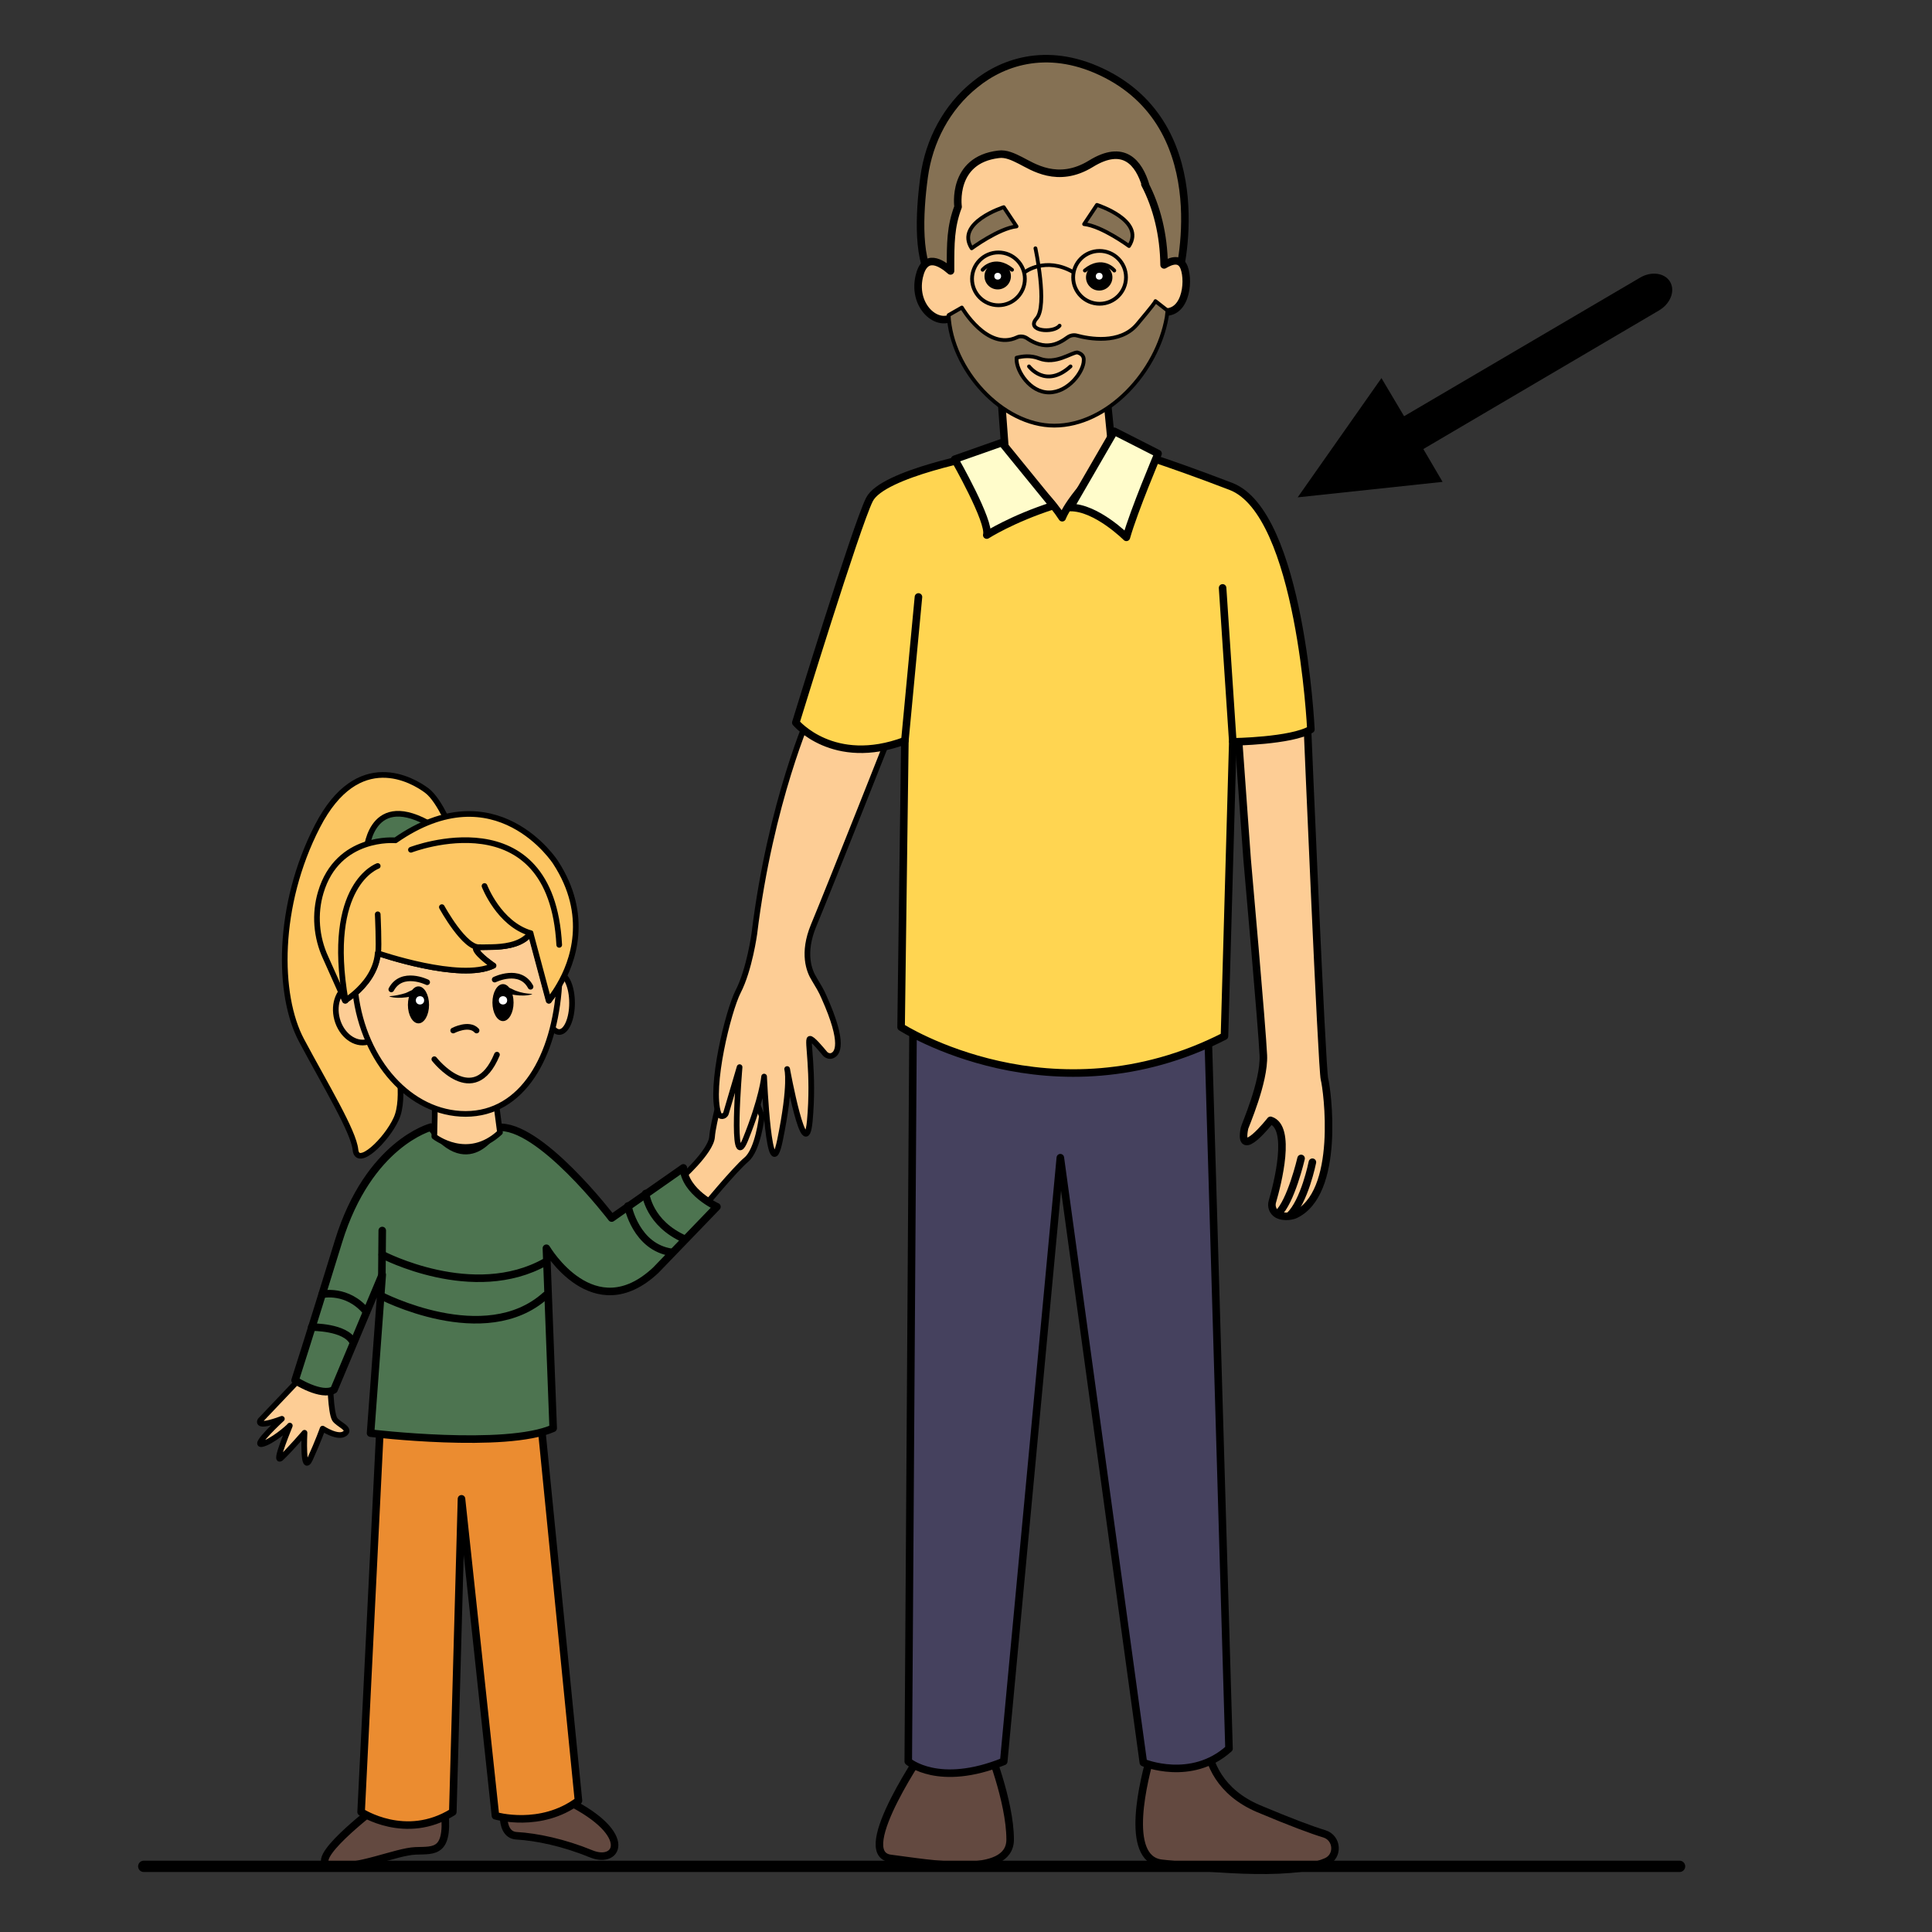 <?xml version="1.0" encoding="utf-8"?>
<!-- Generator: Adobe Illustrator 22.1.0, SVG Export Plug-In . SVG Version: 6.00 Build 0)  -->
<svg version="1.1" id="Слой_3" xmlns="http://www.w3.org/2000/svg" xmlns:xlink="http://www.w3.org/1999/xlink" x="0px" y="0px"
	 viewBox="0 0 512 512" style="enable-background:new 0 0 512 512;" xml:space="preserve">
<rect x="0" y="0" width="512" height="512" fill="#333333" stroke="none"/>
<style type="text/css">
	.st0{fill:#634940;stroke:#000000;stroke-width:2;stroke-linecap:round;stroke-linejoin:round;stroke-miterlimit:10;}
	.st1{fill:#FDCD95;stroke:#000000;stroke-width:1.5;stroke-linecap:round;stroke-linejoin:round;stroke-miterlimit:10;}
	.st2{fill:#EB8C30;stroke:#000000;stroke-width:2;stroke-linecap:round;stroke-linejoin:round;stroke-miterlimit:10;}
	.st3{fill:#4D7450;stroke:#000000;stroke-width:2;stroke-linecap:round;stroke-linejoin:round;stroke-miterlimit:10;}
	.st4{fill:none;stroke:#000000;stroke-width:2;stroke-linecap:round;stroke-linejoin:round;stroke-miterlimit:10;}
	.st5{fill:#45415E;stroke:#000000;stroke-width:2;stroke-linecap:round;stroke-linejoin:round;stroke-miterlimit:10;}
	.st6{fill:#FDCD95;stroke:#000000;stroke-width:2;stroke-linecap:round;stroke-linejoin:round;stroke-miterlimit:10;}
	.st7{fill:#FFD551;stroke:#000000;stroke-width:2;stroke-linecap:round;stroke-linejoin:round;stroke-miterlimit:10;}
	.st8{fill:#857154;stroke:#000000;stroke-width:2;stroke-linecap:round;stroke-linejoin:round;stroke-miterlimit:10;}
	.st9{fill:#857154;stroke:#000000;stroke-linecap:round;stroke-linejoin:round;stroke-miterlimit:10;}
	.st10{fill:#FDCD95;stroke:#000000;stroke-linecap:round;stroke-linejoin:round;stroke-miterlimit:10;}
	.st11{fill:none;stroke:#000000;stroke-linecap:round;stroke-linejoin:round;stroke-miterlimit:10;}
	.st12{fill:#FFFFFF;}
	.st13{fill:#FFFCCB;stroke:#000000;stroke-width:2;stroke-linecap:round;stroke-linejoin:round;stroke-miterlimit:10;}
	.st14{fill:#FDC663;stroke:#000000;stroke-width:1.5;stroke-linecap:round;stroke-linejoin:round;stroke-miterlimit:10;}
	.st15{fill:#4D7450;stroke:#000000;stroke-width:1.5;stroke-linecap:round;stroke-linejoin:round;stroke-miterlimit:10;}
	.st16{fill:none;stroke:#000000;stroke-width:1.5;stroke-linecap:round;stroke-linejoin:round;stroke-miterlimit:10;}
	.st17{fill:none;stroke:#000000;stroke-width:3;stroke-linecap:round;stroke-linejoin:round;stroke-miterlimit:10;}
</style>
<path class="st0" d="M99.4,479.2c0,0-18.8,14.3-11.8,15.3s17.3-3.8,22.5-4s9.3,0.8,7.5-12.5S99.4,479.2,99.4,479.2z"/>
<path class="st0" d="M133.9,476.2c0,0-2.3,10,3,10.3s12.5,1.8,19.8,4.8s11.8-5.8-8.3-15H133.9z"/>
<path class="st1" d="M80.3,364.5l-11.3,11.9c0,0-1.6,2.3,5.7-0.4c0,0-7.8,7.2-5.3,6.7s7.1-4.4,7.4-4.9s-4.6,10.8-2.2,8.5
	s6.1-6.6,6.1-6.6s-0.6,11.5,1.5,6.9c2.1-4.6,3.3-8,3.3-8s4.1,2.7,5.9,1.3c1.7-1.3-1.8-2.4-2.7-3.8c-1.1-1.9-1.2-10.1-1.2-10.1
	L80.3,364.5z"/>
<path class="st2" d="M101.3,366.7l-5.6,113.5c0,0,11.8,7.8,24.3,0l2.3-83l9,84c0,0,12,3.5,22-4l-10.8-108.8L101.3,366.7z"/>
<path class="st1" d="M180.1,312.6c0,0,8.3-7.3,8.6-11.3s3.1-13.6,3.1-13.6h7.1l3,8.1c0,0-1,8.9-4.1,11.5s-11.5,12.8-11.5,12.8
	l-4.6-2L180.1,312.6z"/>
<path class="st1" d="M214.7,189c0,0-10.5,23.3-14.8,58.5c0,0-1.3,9.5-4.3,15.3c-2.6,5.1-7.6,25.3-5.2,32.3c0.3,1,1.7,0.9,2-0.1
	l3.6-12.2c0,0-2.5,29,1.5,19.3c4.5-11.1,5-16.8,5-16.8s1.3,30.9,4.2,16.9c3.1-15.1,1.9-18.9,1.9-18.9s4.8,26.3,6,13.8
	c1.2-13-0.8-21.5,0-21.8c0.6-0.2,2.9,2.6,4,3.9c0.4,0.5,1.2,0.8,1.8,0.6c1.6-0.5,3.5-3.2-2-15.5c-0.7-1.7-1.7-3.3-2.6-4.8
	c-1.4-2.2-3.2-6.9-0.2-14.2c4.3-10.3,21.5-53.8,21.5-53.8L214.7,189z"/>
<path class="st3" d="M114.2,298.7c0,0-16.5,4.3-24.5,30.3s-11.5,36.8-11.5,36.8s7,4.5,10.3,2.5l12.8-30.5l-3.1,42
	c0,0,35.8,4.3,48.4-1.3l-1.8-47.7c0,0,12.5,21.3,29,5.8l16.2-16.8c0,0-8.4-3.8-8.9-10.3l-19,13.3c0,0-19.3-25.3-30.3-24
	C131.7,298.7,124.7,312.7,114.2,298.7z"/>
<path class="st4" d="M85.4,343c0,0,6.6-1.5,11.7,4.6"/>
<path class="st4" d="M82.6,351.7c0,0,9-0.1,11,4"/>
<line class="st4" x1="101.3" y1="326.1" x2="101.2" y2="337.7"/>
<path class="st4" d="M100.8,343.3c0,0,27.7,14.5,43.8,0"/>
<path class="st4" d="M101.3,332.5c0,0,24.1,12.7,43.3,1.9"/>
<path class="st4" d="M171.1,316.3c0,0,0.8,7.9,10.4,12.1"/>
<path class="st4" d="M166.4,319.6c0,0,2.1,11,11.7,12.3"/>
<path class="st0" d="M245.7,462.5c0,0-20,28.7-9.7,30c10.3,1.3,31.7,5.3,31.7-5c0-10.3-6-25-6-25H245.7z"/>
<path class="st0" d="M307.1,462.4c-1,0.5-1.7,1.3-2,2.4c-1.8,6.2-7.5,27.9,2.8,29c9.1,1,33.8,3.8,43.5-0.4c3.4-1.4,3.1-6.3-0.4-7.4
	c-3.3-1-8.7-3-17.5-6.7c-10.3-4.4-13.2-12.2-13.8-17.6c-0.3-2.7-3.2-4.3-5.7-3L307.1,462.4z"/>
<path class="st5" d="M242,267.5l-1.3,199.3c0,0,8,7,25.3,0l15-160l22,160.3c0,0,12.7,5.3,22.7-3.7L320,268.8L242,267.5z"/>
<g>
	<path class="st6" d="M346.5,193.2c0,0,3.8,90.3,4.5,92.8s4.5,30.5-8,36c0,0-2.5,0.9-4.5-0.2c-1.2-0.7-1.7-2.1-1.3-3.4
		c1.4-4.8,5.2-19.7-0.5-21.5c0,0-8.7,11.1-6.9,2.1c0.1-0.6,5.3-12.3,5-19.3s-4.3-52-4.3-52l-2.4-33.3L346.5,193.2z"/>
	<path class="st4" d="M347.8,308c0,0-2.1,10.5-6.1,14.2"/>
	<path class="st4" d="M344.8,307c0,0-2.7,11.6-6.2,14.7"/>
</g>
<path class="st7" d="M260.8,120.5c0,0-26.9,4.9-30.4,11.9c-3.5,7-19.5,59.1-19.5,59.1s9.9,11.9,28.9,4.8l-1,75.9
	c0,0,40,25.7,85.7,2.4l2.2-78c0,0,15.5-0.2,20.7-3.3c0,0-2.7-57.3-21.2-64.4c-18.5-7.1-27.8-9.7-27.8-9.7L260.8,120.5z"/>
<path class="st6" d="M265,100.9l1.6,21.6c0,0,9.6,6.5,14.9,14.7c0,0,2-5.9,13.4-16.2l-2-20.1c0,0-8,5.1-11.5,5.3S265,102,265,100.9z
	"/>
<path class="st8" d="M247.9,75.1l64.3-1.4c0,0,10.5-38.8-19-54c-14.8-7.6-27.1-3.6-34.8,2.7c-7.5,6-12.2,14.9-13.5,24.5
	C243.6,56.5,242.9,70.1,247.9,75.1z"/>
<path class="st6" d="M303.7,49.4c-1.9-6.5-6-11.3-14.6-6c-8.8,5.4-15.5,0.7-18.7-0.9c-1.8-0.9-3.8-1.9-5.8-1.6
	c-12.5,1.5-10.7,13.9-10.7,13.9c-2,5.3-2,9.7-2,16.1c0,0.3,0,0.6,0,0.9c-2.4-2.1-6.8-5-8.3,1.5c-1.9,8.4,5.7,14.2,9.7,10
	c3.8,15.3,14.4,26.3,26.9,26.3c12.7,0,23.5-11.4,27.1-27.1v0c6.8,1.7,8-7.6,6.5-11.6c-1-2.6-3.3-1.9-5.3-0.7
	c-0.1-7.9-1.9-15.3-5.1-21.4c0,0,0,0,0,0"/>
<path class="st9" d="M309.4,82.3l-3.2-2.5c0-0.1,0,0,0,0l0,0c0,0.2-0.7,1.2-4.9,6.2c-4.5,5.3-12.7,3.8-16,2.9
	c-0.8-0.2-1.7,0-2.4,0.5c-1.1,0.8-2.9,2-5,2.1c-2.3,0.2-4.5-1-5.8-1.9c-0.8-0.5-1.8-0.6-2.6-0.2c-7.9,3.7-14.6-7.9-14.6-7.9l-3.5,2
	c0.7,14.4,14.1,29.3,28,29.3c14.2,0,27.3-14.3,29.8-28.8C309.3,83.4,309.3,82.9,309.4,82.3z"/>
<path class="st10" d="M285.5,93.4c-1.6,0-5.7,3.3-10.1,1.6c-2.3-0.9-4.4-0.6-6-0.2c0,0.2,0,0.3,0,0.5c0,3,3.5,8.7,8.6,8.7
	c5.1,0,9.2-5.5,9.2-8.5C287.3,94.4,286.6,93.7,285.5,93.4L285.5,93.4"/>
<path class="st9" d="M269.4,60l-3.4-5.1c0,0-12.9,4.1-8.5,10.9C257.5,65.8,264.7,60.5,269.4,60z"/>
<path class="st9" d="M287.3,59.4l3.4-5.1c0,0,12.9,4.1,8.5,10.9C299.2,65.2,292,59.9,287.3,59.4z"/>
<circle class="st11" cx="264.6" cy="73.9" r="7"/>
<circle class="st11" cx="291.4" cy="73.5" r="7"/>
<circle cx="264.4" cy="73.2" r="3.5"/>
<circle class="st12" cx="264.4" cy="73.2" r="0.9"/>
<path class="st11" d="M260.4,71.5c0,0,3.1-3.8,7.8,0"/>
<circle cx="291.3" cy="73.5" r="3.5"/>
<path class="st11" d="M295.3,71.7c0,0-3.1-3.8-7.8,0"/>
<circle class="st12" cx="291.3" cy="73.2" r="0.9"/>
<path class="st11" d="M274.4,65.8c0,0,3.3,15.2,0.3,18.6s4.5,4,6.1,1.9"/>
<path class="st11" d="M271.6,72.1c0,0,5.4-4.2,12.8,0"/>
<path class="st11" d="M272.7,97.1c0,0,4.4,6,11,0"/>
<path class="st13" d="M265.5,117.3l-12.5,4.4c0,0,9.5,16.6,8.5,20.1c0,0,6.7-4.3,17.6-7.8L265.5,117.3z"/>
<path class="st13" d="M295.3,114.3l11.6,5.9c0,0-6.4,15.1-8.4,22.2c0,0-8-8-14.9-7.9L295.3,114.3z"/>
<line class="st4" x1="243.4" y1="158.2" x2="239.8" y2="196.3"/>
<line class="st4" x1="324" y1="155.8" x2="326.7" y2="196.5"/>
<path d="M343.9,131.8l22.2-31.6l6,10.1l62.5-36.7c3-1.8,6.6-1.3,8,1.1c1.4,2.4,0.1,5.8-3,7.6L377.2,119l5.1,8.7L343.9,131.8z"/>
<path class="st14" d="M120,220.9c0,0-3.3-8.7-6.9-11.4c-3.6-2.7-18.2-11.5-29,9.5s-10.6,44.7-4.2,56.7s13.8,24.1,14.3,29
	c0.5,4.9,8.2-2.5,10.8-8.2c2.6-5.6,0-17,0-17l-3-19.5l3-20.7L120,220.9z"/>
<ellipse class="st1" cx="148.2" cy="265.8" rx="3.4" ry="7.7"/>
<path class="st1" d="M115.1,289.5c0.3,0.9,0,11.7,0,11.7s8.8,6.9,17.4-1.1l-1.4-10.6H115.1z"/>
<ellipse transform="matrix(0.965 -0.262 0.262 0.965 -66.921 34.233)" class="st1" cx="95.2" cy="268.6" rx="6.2" ry="7.9"/>
<path class="st15" d="M97,226.1c0,0,0.7-16.4,16.2-8.1l-6.9,8.1H97z"/>
<path class="st1" d="M148.2,261.1c-1.2,18.8-9.7,34.1-24.8,34.1c-14.7,0-27-13.9-29.2-32c2.4-2.1,5.5-5.7,6-10.6
	c0,0,21.9,7.6,30.6,3.3c0,0-4-2.7-4.6-4.3c-0.7-1.7,10.2,1.3,14.5-4.3l4.8,17.9C145.4,265.2,146.7,263.7,148.2,261.1z"/>
<path class="st14" d="M148.2,261.1c-1.5,2.6-2.8,4.1-2.8,4.1l-4.8-17.9c-4.3,5.6-15.2,2.7-14.5,4.3c0.7,1.7,4.6,4.3,4.6,4.3
	c-8.6,4.3-30.6-3.3-30.6-3.3c-0.4,4.9-3.6,8.5-6,10.6c-1.5,1.3-2.7,2-2.7,2l-5.1-11.4c-2.5-5.4-3-11.6-1.3-17.3
	c4.5-15.2,19.8-13.8,19.8-13.8c26.7-18.6,42.4,5.8,42.4,5.8C156.4,242.6,151.8,255,148.2,261.1z"/>
<path class="st16" d="M100.1,242.3c0,0,0.4,8.5,0.1,10.3"/>
<path class="st16" d="M117.1,240.4c0,0,6.1,11.2,10.1,10.6"/>
<path class="st16" d="M128.4,234.8c0,0,3.8,10,12.2,12.5"/>
<path class="st16" d="M108.9,225.2c0,0,37.2-14.4,39.3,25.2"/>
<path class="st16" d="M100.1,229.5c0,0-13.9,4.8-8.5,35.7"/>
<ellipse cx="110.9" cy="266.3" rx="2.8" ry="4.9"/>
<g>
	<path d="M103.3,264c1.4-0.1,2.8-0.4,4.1-0.8c0.6-0.2,1.2-0.6,1.8-0.8c0.6-0.2,1.2-0.4,2-0.6l0,0c0,0,0.1,0,0.1,0.1c0,0,0,0,0,0
		c-0.3,0.8-0.8,1.4-1.5,1.8c-0.7,0.4-1.4,0.5-2.2,0.6c-1.5,0.2-3,0.2-4.4-0.2C103.2,264.2,103.2,264.1,103.3,264
		C103.2,264,103.2,264,103.3,264L103.3,264z"/>
</g>
<path class="st16" d="M113.2,260.3c0,0-6.7-3.3-9.5,1.9"/>
<ellipse cx="133.3" cy="265.7" rx="2.8" ry="4.9"/>
<g>
	<path d="M141,263.5c-1.4,0.4-2.9,0.4-4.4,0.2c-0.7-0.1-1.5-0.2-2.2-0.6c-0.6-0.4-1.2-1-1.5-1.8c0,0,0-0.1,0.1-0.1c0,0,0,0,0,0l0,0
		c0.8,0.1,1.4,0.4,2,0.6c0.6,0.2,1.2,0.6,1.8,0.8c1.3,0.5,2.7,0.7,4.1,0.8l0,0C141,263.4,141,263.4,141,263.5
		C141,263.5,141,263.5,141,263.5z"/>
</g>
<circle class="st12" cx="133.3" cy="265.1" r="1.1"/>
<circle class="st12" cx="111.3" cy="265.1" r="1.1"/>
<path class="st16" d="M131.1,259.6c0,0,6.7-3.3,9.5,1.9"/>
<path class="st16" d="M120.1,273.1c0,0,4.2-2.2,6.2,0"/>
<path class="st16" d="M115.1,280.7c0,0,10.5,13.5,16.6-1.2"/>
<line class="st17" x1="38.1" y1="494.6" x2="445.1" y2="494.6"/>
</svg>
